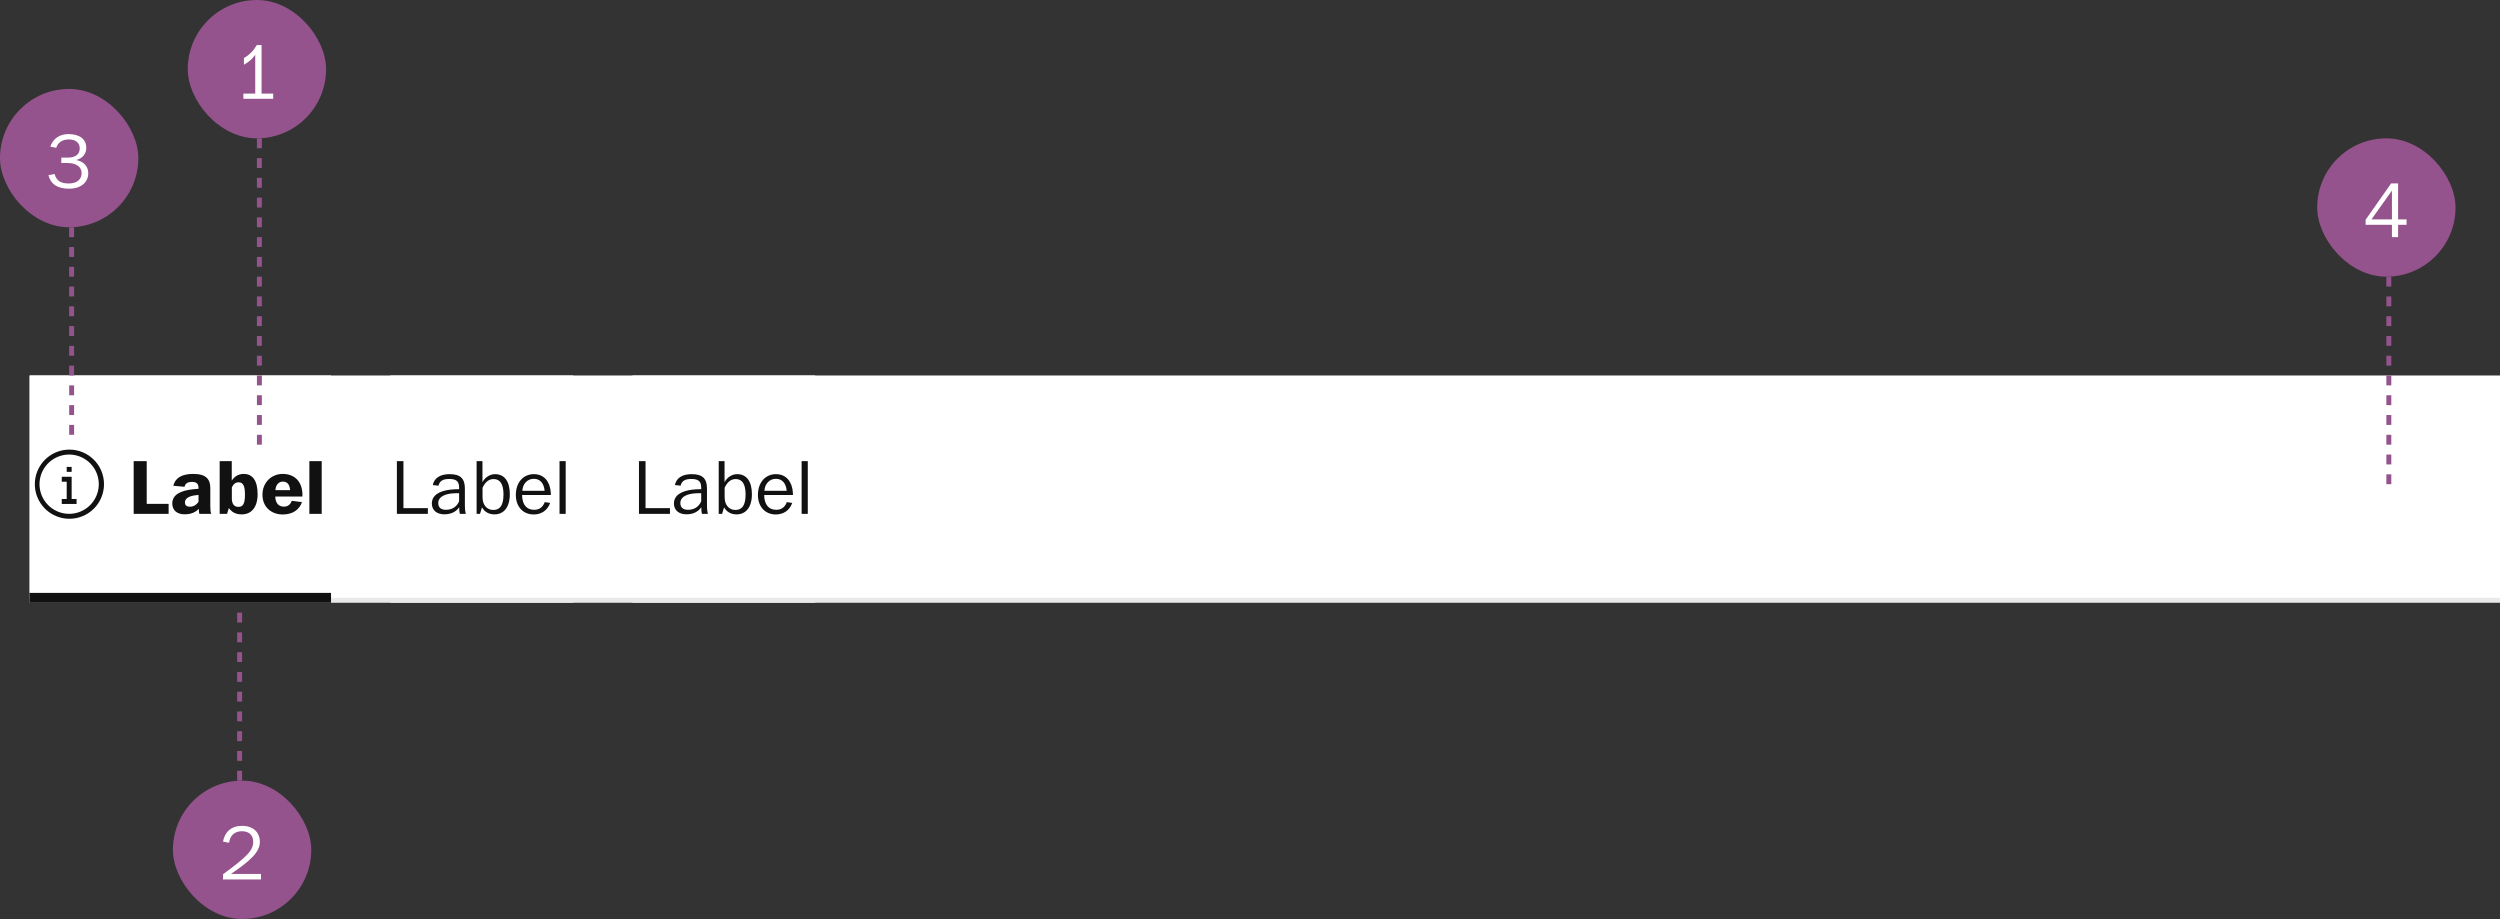 <svg width="506" height="186" viewBox="0 0 506 186" fill="none" xmlns="http://www.w3.org/2000/svg">
<rect x="0" y="0" width="506" height="186" fill="#333333" stroke="none"/>
<rect x="6" y="76" width="500" height="45.042" fill="white"/>
<rect x="6" y="121" width="500" height="1" fill="#E9E9E9"/>
<rect width="61" height="44" transform="translate(6 76)" fill="white"/>
<g clip-path="url(#clip0_2515_49860)">
<path d="M14 91C12.383 91.012 10.819 91.583 9.576 92.617C8.332 93.651 7.484 95.083 7.178 96.671C6.871 98.259 7.123 99.904 7.892 101.327C8.661 102.75 9.898 103.863 11.395 104.477C12.891 105.09 14.554 105.167 16.1 104.693C17.647 104.219 18.982 103.225 19.878 101.878C20.774 100.532 21.176 98.917 21.016 97.307C20.856 95.698 20.144 94.194 19 93.05C18.344 92.394 17.564 91.875 16.706 91.523C15.847 91.171 14.928 90.993 14 91ZM14 104C12.612 104.001 11.266 103.521 10.192 102.641C9.118 101.762 8.383 100.537 8.111 99.175C7.839 97.814 8.048 96.401 8.701 95.176C9.354 93.951 10.412 92.991 11.694 92.459C12.977 91.926 14.404 91.855 15.732 92.257C17.061 92.659 18.209 93.509 18.981 94.663C19.753 95.817 20.101 97.203 19.966 98.584C19.831 99.966 19.221 101.258 18.24 102.24C17.116 103.366 15.591 103.999 14 104Z" fill="#111111"/>
<path d="M14.5 94.5H13.5V95.5H14.5V94.5Z" fill="#111111"/>
<path d="M14.5 96.5H12.5V97.5H13.5V101H12.5V102H15.5V101H14.5V96.5Z" fill="#111111"/>
</g>
<path d="M34.128 104V101.984H29.696V93.328H27.056V104H34.128ZM37.317 104.096C38.725 104.096 39.557 103.68 40.245 102.976C40.245 103.424 40.277 103.84 40.373 104H42.741C42.597 103.696 42.565 102.912 42.565 102.448V98.784C42.565 97.072 41.797 95.92 39.125 95.92C36.789 95.92 35.461 96.736 35.077 98.32L37.349 98.528C37.509 97.856 37.957 97.536 38.885 97.536C39.749 97.536 40.117 97.92 40.165 98.544C40.165 98.608 40.181 98.848 40.181 98.928C39.845 98.944 39.525 98.976 39.221 99.008C36.453 99.28 34.869 100.16 34.869 101.92C34.869 103.264 35.845 104.096 37.317 104.096ZM38.437 102.56C37.813 102.56 37.429 102.288 37.429 101.696C37.429 100.944 38.117 100.48 39.333 100.272C39.589 100.224 39.877 100.192 40.181 100.176V101.568C39.845 102.08 39.253 102.56 38.437 102.56ZM48.94 104.112C50.828 104.112 52.14 102.736 52.14 100.016C52.14 97.312 51.148 95.92 49.324 95.92C48.092 95.92 47.356 96.592 46.908 97.28V93.328H44.46V104H45.964L46.316 102.832C46.924 103.632 47.644 104.112 48.94 104.112ZM48.252 102.592C47.42 102.592 46.924 102.032 46.924 100.88V98.656C47.18 98.096 47.58 97.616 48.3 97.616C49.228 97.616 49.58 98.416 49.58 100.096C49.58 101.888 49.228 102.592 48.252 102.592ZM57.233 104.128C59.281 104.128 60.593 103.136 61.121 101.632L59.057 101.36C58.769 102.144 58.257 102.544 57.457 102.544C56.481 102.544 55.745 101.92 55.713 100.496H61.201C61.217 100.32 61.217 100.192 61.217 100.016C61.153 97.552 59.697 95.92 57.217 95.92C55.009 95.92 53.121 97.584 53.121 100.144C53.121 102.56 54.849 104.128 57.233 104.128ZM55.745 99.2C55.809 98.112 56.449 97.472 57.249 97.472C58.177 97.472 58.641 98.128 58.721 99.2H55.745ZM65.112 104V93.328H62.616V104H65.112Z" fill="#111111"/>
<rect x="6" y="120" width="61" height="2" fill="#111111"/>
<rect width="37" height="45" transform="translate(79 76)" fill="white"/>
<path d="M86.6 104V102.848H81.656V93.328H80.328V104H86.6ZM89.916 104.096C91.388 104.096 92.316 103.536 92.94 102.672C92.924 103.072 92.988 103.728 93.084 104H94.268C94.14 103.504 94.092 102.96 94.092 102.464V98.88C94.092 96.896 93.228 95.968 90.988 95.968C89.116 95.968 87.884 96.736 87.596 98.176L88.748 98.304C89.004 97.296 89.676 96.944 90.956 96.944C92.284 96.944 92.796 97.408 92.892 98.272C92.924 98.464 92.924 98.736 92.924 99.008C92.3 99.024 91.772 99.024 91.132 99.104C88.972 99.36 87.404 100.208 87.404 101.92C87.404 103.36 88.524 104.096 89.916 104.096ZM90.284 103.184C89.228 103.184 88.7 102.704 88.7 101.792C88.7 100.8 89.58 100.112 91.292 99.888C91.788 99.824 92.364 99.824 92.924 99.824V101.456C92.588 102.272 91.788 103.184 90.284 103.184ZM100.098 104.112C101.89 104.112 103.186 102.752 103.186 100.032C103.186 97.392 102.082 95.968 100.194 95.968C99.058 95.968 98.05 96.752 97.65 97.616V93.328H96.466V104H97.154L97.554 102.688C98.066 103.584 98.914 104.112 100.098 104.112ZM99.858 103.216C98.594 103.216 97.666 102.272 97.666 100.624V98.72C98.098 97.808 98.754 96.96 99.906 96.96C101.234 96.96 101.906 98 101.906 100.064C101.906 102.272 101.202 103.216 99.858 103.216ZM108.021 104.128C109.589 104.128 110.805 103.312 111.349 101.792L110.261 101.632C109.813 102.8 108.997 103.184 108.133 103.184C106.597 103.184 105.701 102.176 105.669 100.192H111.493C111.477 100.016 111.493 99.84 111.477 99.664C111.317 97.472 110.117 95.968 108.053 95.968C106.021 95.968 104.405 97.52 104.405 100.192C104.405 102.544 105.861 104.128 108.021 104.128ZM105.717 99.344C105.813 97.856 106.789 96.912 108.053 96.912C109.317 96.912 110.101 97.824 110.229 99.344H105.717ZM114.496 104V93.328H113.248V104H114.496Z" fill="#111111"/>
<rect x="79" y="121" width="37" height="1" fill="#E9E9E9"/>
<rect width="37" height="45" transform="translate(128 76)" fill="white"/>
<path d="M135.6 104V102.848H130.656V93.328H129.328V104H135.6ZM138.916 104.096C140.388 104.096 141.316 103.536 141.94 102.672C141.924 103.072 141.988 103.728 142.084 104H143.268C143.14 103.504 143.092 102.96 143.092 102.464V98.88C143.092 96.896 142.228 95.968 139.988 95.968C138.116 95.968 136.884 96.736 136.596 98.176L137.748 98.304C138.004 97.296 138.676 96.944 139.956 96.944C141.284 96.944 141.796 97.408 141.892 98.272C141.924 98.464 141.924 98.736 141.924 99.008C141.3 99.024 140.772 99.024 140.132 99.104C137.972 99.36 136.404 100.208 136.404 101.92C136.404 103.36 137.524 104.096 138.916 104.096ZM139.284 103.184C138.228 103.184 137.7 102.704 137.7 101.792C137.7 100.8 138.58 100.112 140.292 99.888C140.788 99.824 141.364 99.824 141.924 99.824V101.456C141.588 102.272 140.788 103.184 139.284 103.184ZM149.098 104.112C150.89 104.112 152.186 102.752 152.186 100.032C152.186 97.392 151.082 95.968 149.194 95.968C148.058 95.968 147.05 96.752 146.65 97.616V93.328H145.466V104H146.154L146.554 102.688C147.066 103.584 147.914 104.112 149.098 104.112ZM148.858 103.216C147.594 103.216 146.666 102.272 146.666 100.624V98.72C147.098 97.808 147.754 96.96 148.906 96.96C150.234 96.96 150.906 98 150.906 100.064C150.906 102.272 150.202 103.216 148.858 103.216ZM157.021 104.128C158.589 104.128 159.805 103.312 160.349 101.792L159.261 101.632C158.813 102.8 157.997 103.184 157.133 103.184C155.597 103.184 154.701 102.176 154.669 100.192H160.493C160.477 100.016 160.493 99.84 160.477 99.664C160.317 97.472 159.117 95.968 157.053 95.968C155.021 95.968 153.405 97.52 153.405 100.192C153.405 102.544 154.861 104.128 157.021 104.128ZM154.717 99.344C154.813 97.856 155.789 96.912 157.053 96.912C158.317 96.912 159.101 97.824 159.229 99.344H154.717ZM163.496 104V93.328H162.248V104H163.496Z" fill="#111111"/>
<rect x="128" y="121" width="37" height="1" fill="#E9E9E9"/>
<rect x="469" y="28" width="28" height="28" rx="14" fill="#94538C"/>
<path d="M485.376 48V45.504H487.088V44.4H485.376V37.12H483.968L478.8 44.48V45.504H484.128V48H485.376ZM484.128 38.576V44.4H479.984L484.128 38.576Z" fill="white"/>
<line x1="483.5" y1="56" x2="483.5" y2="100" stroke="#94538C" stroke-dasharray="2 2"/>
<rect y="18" width="28" height="28" rx="14" fill="#94538C"/>
<path d="M13.944 38.192C16.472 38.192 17.864 36.832 17.864 35.056C17.864 33.648 16.92 32.688 15.416 32.384C16.728 32.064 17.464 31.136 17.464 29.888C17.464 28.288 16.232 27.136 13.88 27.136C12.12 27.136 10.744 28.016 10.184 29.68L11.384 29.92C11.688 28.88 12.584 28.224 13.912 28.224C15.288 28.224 16.136 28.88 16.136 30.016C16.136 31.248 15.288 31.904 13.64 31.904H12.408V32.992H13.64C15.512 32.992 16.52 33.824 16.52 35.04C16.52 36.208 15.688 37.136 13.912 37.136C12.248 37.136 11.416 36.544 11.048 35.216L9.8 35.456C10.296 37.344 11.72 38.192 13.944 38.192Z" fill="white"/>
<line x1="14.5" y1="46" x2="14.5" y2="90" stroke="#94538C" stroke-dasharray="2 2"/>
<rect x="38" width="28" height="28" rx="14" fill="#94538C"/>
<path d="M55.293 20V18.944H52.941V9.12H51.981C51.293 10.256 50.541 11.088 49.373 11.728V13.104C50.893 12.24 51.277 11.552 51.661 11.104V18.944H49.261V20H55.293Z" fill="white"/>
<line x1="52.5" y1="28" x2="52.5" y2="92" stroke="#94538C" stroke-dasharray="2 2"/>
<rect x="63" y="186" width="28" height="28" rx="14" transform="rotate(-180 63 186)" fill="#94538C"/>
<path d="M52.832 178V176.88H46.752C50.72 174.176 52.592 172.432 52.592 170.416C52.592 168.448 51.248 167.152 48.992 167.152C46.8 167.152 45.488 168.4 45.136 170.336L46.368 170.576C46.56 169.056 47.552 168.24 48.944 168.24C50.528 168.24 51.248 169.168 51.248 170.336C51.248 172.144 50.112 173.28 45.136 176.96V178H52.832Z" fill="white"/>
<line x1="48.5" y1="158" x2="48.5" y2="123" stroke="#94538C" stroke-dasharray="2 2"/>
<defs>
<clipPath id="clip0_2515_49860">
<rect width="16" height="16" fill="white" transform="translate(6 90)"/>
</clipPath>
</defs>
</svg>
